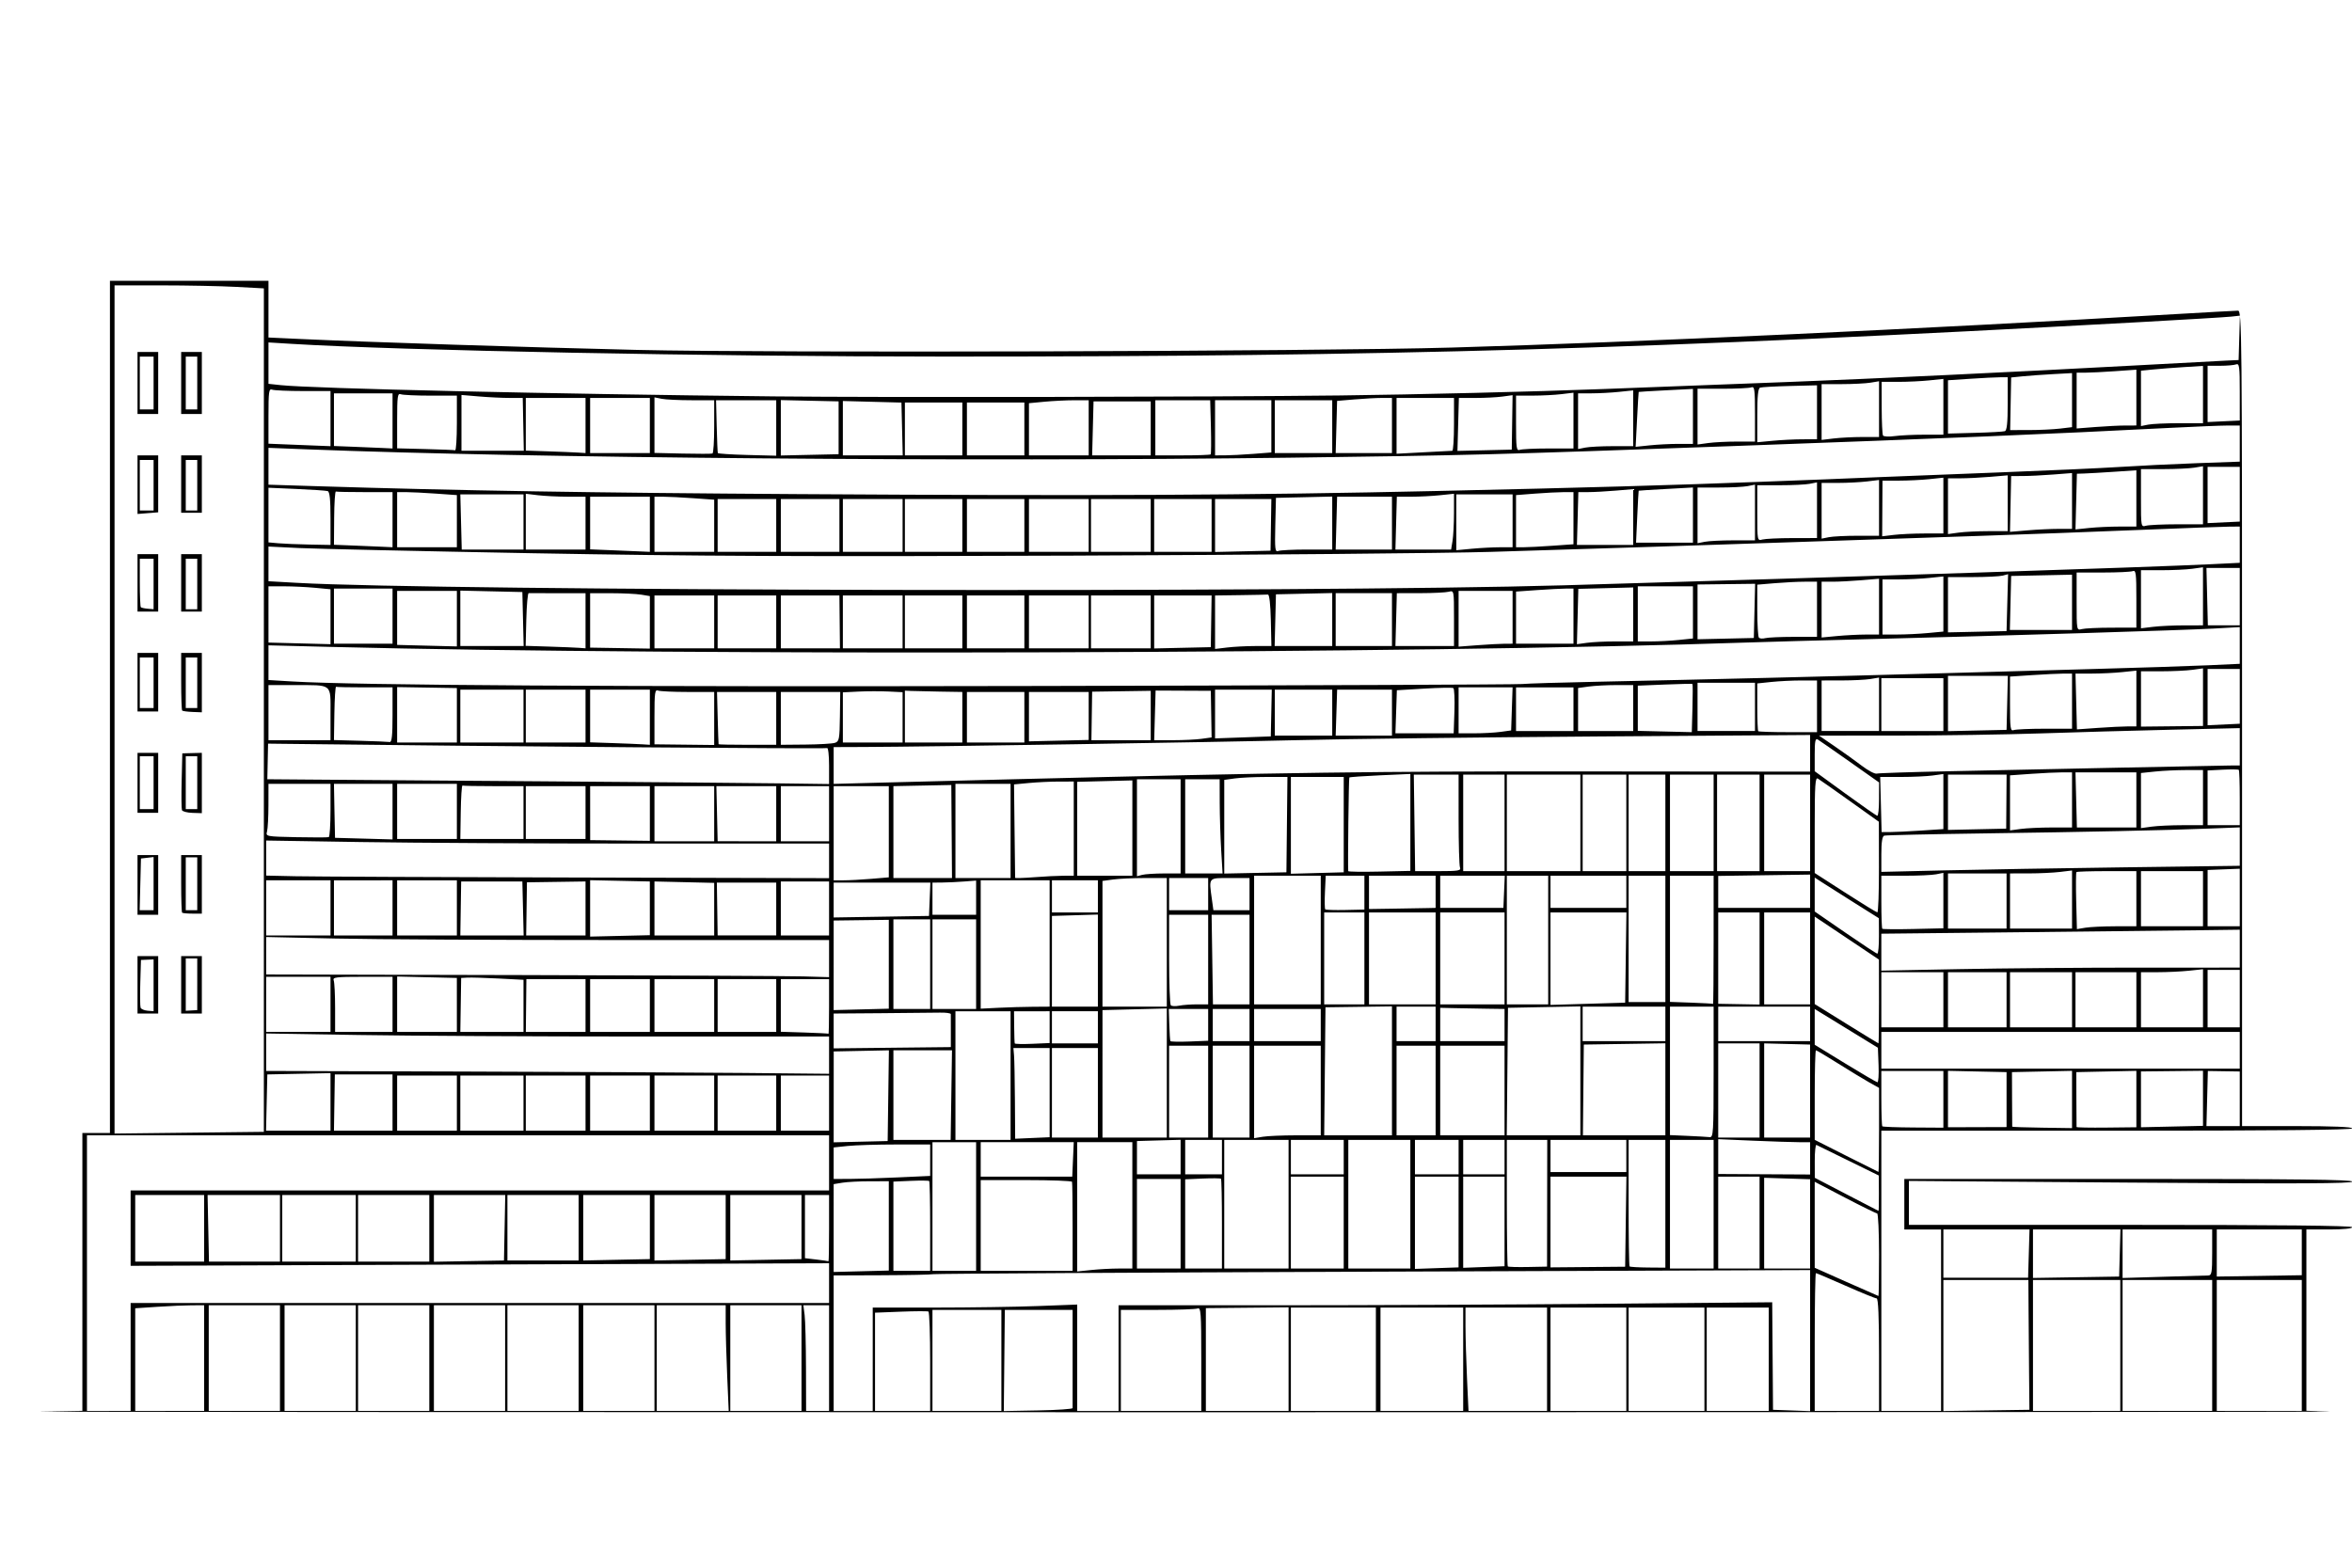 <?xml version="1.0" encoding="UTF-8" standalone="no"?>
<!-- Created with Inkscape (http://www.inkscape.org/) -->

<svg
   width="1500mm"
   height="1000mm"
   viewBox="0 0 1500 1000"
   version="1.1"
   id="svg1"
   xml:space="preserve"
   xmlns="http://www.w3.org/2000/svg"
   xmlns:svg="http://www.w3.org/2000/svg"><defs
     id="defs1" /><g
     id="layer1"><path
       style="fill:#000000"
       d="m 25.794,900.385 26.741,-0.435 V 811.335 722.72 h 8.792 8.792 V 450.914 179.108 h 50.552 50.552 v 18.094 18.094 l 20.88,0.965 c 44.563,2.06 144.304,5.291 214.488,6.948 84.148,1.987 433.959,0.972 519.242,-1.505 117.436,-3.412 297.671,-11.745 462.29,-21.372 20.147,-1.178 37.785,-2.149 39.196,-2.158 2.433,-0.015 2.564,13.34 2.564,260.068 v 260.084 h 35.166 c 22.467,0 35.166,0.529 35.166,1.465 0,0.967 -51.04,1.465 -150.189,1.465 h -150.189 v 89.381 89.381 h 19.048 19.048 V 842.139 784.261 h -11.722 -11.722 v -16.118 -16.118 h 142.863 c 107.124,0 142.863,0.424 142.863,1.694 0,1.277 -34.773,1.434 -141.398,0.636 l -141.398,-1.058 v 14.016 14.016 h 141.398 c 93.288,0 141.398,0.499 141.398,1.465 0,0.879 -5.861,1.465 -14.653,1.465 h -14.653 v 57.827 57.827 l 15.019,0.475 c 8.26,0.261 -322.907,0.465 -735.928,0.453 -413.021,-0.012 -738.914,-0.218 -724.206,-0.457 z M 83.306,865.583 V 831.149 H 306.025 528.745 v -12.682 -12.682 l -222.72,0.827 -222.72,0.827 V 783.395 759.351 H 306.025 528.745 V 741.768 724.185 H 292.105 55.466 v 87.916 87.916 h 13.92 13.92 z m 46.888,0.733 v -33.701 l -7.693,0.008 c -4.231,0.004 -14.121,0.433 -21.979,0.954 l -14.286,0.946 v 32.747 32.747 h 21.979 21.979 z m 48.354,0 v -33.701 h -22.712 -22.712 v 33.701 33.701 h 22.712 22.712 z m 48.354,0 v -33.701 h -22.712 -22.712 v 33.701 33.701 h 22.712 22.712 z m 46.888,0 v -33.701 h -22.712 -22.712 v 33.701 33.701 h 22.712 22.712 z m 48.354,0 V 832.615 H 299.432 276.72 v 33.701 33.701 h 22.712 22.712 z m 46.888,0 V 832.615 H 346.32 323.609 v 33.701 33.701 h 22.712 22.712 z m 48.354,0 v -33.701 h -22.712 -22.712 v 33.701 33.701 h 22.712 22.712 z m 46.385,11.489 c -0.529,-12.217 -0.961,-27.382 -0.961,-33.701 v -11.489 h -21.979 -21.979 v 33.701 33.701 h 22.94 22.94 z m 47.392,-11.489 v -33.701 h -22.712 -22.712 v 33.701 33.701 h 22.712 22.712 z m 17.583,0 v -33.701 h -8.196 -8.196 l 0.795,6.227 c 0.437,3.425 0.828,18.591 0.869,33.701 l 0.074,27.474 h 7.326 7.326 z m 27.84,0.733 v -32.968 l 39.928,-0.004 c 21.961,-0.002 51.303,-0.436 65.204,-0.963 l 25.276,-0.959 v 33.932 33.932 h 13.187 13.187 v -33.701 -33.701 l 101.469,-0.004 c 55.808,-0.002 149.603,-0.435 208.434,-0.962 l 106.964,-0.959 0.258,34.297 0.258,34.297 11.831,0.426 11.831,0.426 v -44.992 -44.992 l -278.034,1.02 c -152.918,0.561 -279.352,1.279 -280.964,1.596 -1.612,0.317 -16.612,0.626 -33.335,0.688 l -30.404,0.112 v 43.225 43.225 h 12.455 12.455 z M 593.217,868.6 c 0,-17.279 -0.495,-31.673 -1.099,-31.985 -0.604,-0.313 -8.517,-0.279 -17.583,0.076 l -16.484,0.644 v 31.341 31.341 h 17.583 17.583 z m 45.423,-0.819 v -32.236 h -21.979 -21.979 v 32.236 32.236 h 21.979 21.979 z m 45.427,30.404 c -0.002,-0.604 -0.004,-14.946 -0.004,-31.869 v -30.771 l -21.613,0.003 -21.613,0.003 -0.326,32.271 -0.326,32.271 21.942,-0.404 c 12.068,-0.222 21.941,-0.899 21.939,-1.503 z m 82.051,-31.294 c 0,-29.604 -0.246,-33.031 -2.318,-32.236 -1.275,0.489 -12.814,0.889 -25.642,0.889 H 714.834 v 32.236 32.236 h 25.642 25.642 z m 55.68,0.08 v -33.046 l -26.375,0.255 -26.375,0.255 v 32.79 32.79 h 26.375 26.375 z m 55.68,0.077 v -32.968 h -27.107 -27.107 v 32.968 32.968 h 27.107 27.107 z m 55.68,0 v -32.968 h -26.375 -26.375 v 32.968 32.968 h 26.375 26.375 z m 53.482,0.004 v -32.967 l -26.008,-0.003 -26.008,-0.003 0.005,12.088 c 0.003,6.649 0.435,21.484 0.961,32.968 l 0.955,20.88 25.048,9.7e-4 25.048,9.7e-4 z m 50.552,-0.004 v -32.968 h -24.177 -24.177 v 32.968 32.968 h 24.177 24.177 z m 49.819,0 v -32.968 h -24.177 -24.177 v 32.968 32.968 h 24.177 24.177 z m 41.027,0 v -32.968 h -19.781 -19.781 v 32.968 32.968 h 19.781 19.781 z m 70.333,-2.931 c 0,-24.26 -0.502,-35.899 -1.55,-35.899 -0.852,0 -9.745,-3.627 -19.761,-8.059 -10.016,-4.432 -18.55,-8.059 -18.964,-8.059 -0.414,0 -0.752,19.781 -0.752,43.958 v 43.958 h 20.514 20.514 z m 95.684,11.722 c -0.121,-12.894 -0.269,-31.521 -0.33,-41.394 l -0.111,-17.949 h -27.107 -27.107 v 41.792 41.792 l 27.438,-0.399 27.438,-0.399 z m 58.169,-17.583 v -41.76 h -27.84 -27.84 v 41.76 41.76 h 27.84 27.84 z m 58.611,0 v -41.76 h -28.573 -28.573 v 41.76 41.76 h 28.573 28.573 z m 57.145,0 v -41.76 h -27.107 -27.107 v 41.76 41.76 h 27.107 27.107 z m -269.608,-57.878 c 0,-14.506 -0.552,-26.375 -1.227,-26.375 -0.675,0 -9.906,-4.535 -20.514,-10.078 l -19.286,-10.078 v 27.421 27.421 l 20.147,8.974 c 11.081,4.936 20.312,9 20.514,9.032 0.202,0.032 0.366,-11.811 0.366,-26.317 z m 95.514,-0.736 0.461,-15.388 -27.474,0.003 -27.474,0.003 v 15.385 15.385 h 27.013 27.013 z m 58.023,-0.363 0.418,-15.019 h -27.891 -27.891 v 15.462 15.462 l 27.474,-0.443 27.474,-0.443 z m 56.361,14.333 c 2.268,-0.041 2.564,-1.739 2.564,-14.699 v -14.653 h -28.573 -28.573 v 15.473 15.473 l 26.008,-0.774 c 14.305,-0.425 27.162,-0.794 28.573,-0.82 z m 59.709,-14.762 v -14.59 h -27.107 -27.107 v 15.019 15.019 l 27.109,-0.429 27.109,-0.429 z M 566.842,781.977 v -28.486 l -12.088,0.016 c -6.649,0.009 -14.561,0.425 -17.583,0.924 l -5.495,0.908 -0.003,28.015 -0.003,28.015 17.586,-0.452 17.586,-0.452 z m 26.375,0.33 c 0,-15.581 -0.272,-28.603 -0.604,-28.939 -0.332,-0.336 -5.607,-0.394 -11.722,-0.128 l -11.118,0.482 v 28.457 28.457 h 11.722 11.722 z m 29.305,-12.699 v -41.027 h -13.92 -13.92 v 41.027 41.027 h 13.92 13.92 z m 61.541,13.187 c 0,-15.312 -0.165,-28.335 -0.366,-28.939 -0.201,-0.604 -13.388,-1.099 -29.304,-1.099 h -28.938 l -8e-4,28.939 -8.1e-4,28.939 h 29.305 29.305 z m 29.52,26.375 h 8.577 v -40.295 -40.295 h -17.583 -17.583 v 41.236 41.236 l 9.007,-0.941 c 4.954,-0.518 12.866,-0.941 17.583,-0.941 z m 39.347,-28.573 v -28.573 h -13.92 -13.92 v 28.573 28.573 h 13.92 13.92 z m 26.375,0.244 c 0,-15.581 -0.272,-28.603 -0.604,-28.939 -0.332,-0.336 -5.607,-0.394 -11.722,-0.128 l -11.118,0.482 v 28.457 28.457 h 11.722 11.722 z m 42.493,-12.699 v -41.027 h -20.514 -20.514 v 41.027 41.027 h 20.514 20.514 z m 35.166,11.722 v -29.305 h -16.851 -16.851 v 29.305 29.305 h 16.851 16.851 z m 42.493,-11.722 v -41.027 h -19.781 -19.781 v 41.027 41.027 h 19.781 19.781 z m 30.762,11.356 0.009,-28.939 h -13.92 -13.92 v 29.421 29.421 l 13.911,-0.482 13.911,-0.482 z m 24.552,28.387 4.762,-0.181 v -28.573 -28.573 h -13.187 -13.187 v 29.074 29.074 l 8.425,-0.32 c 4.634,-0.176 10.568,-0.402 13.187,-0.501 z m 31.937,-40.35 0.068,-40.421 H 973.887 960.998 v 40.051 c 0,22.028 0.274,40.325 0.609,40.661 0.335,0.336 6.105,0.503 12.821,0.371 l 12.212,-0.24 z m 50.148,11.754 0.397,-28.731 h -24.208 -24.208 l -4.5e-4,28.939 -4.5e-4,28.939 23.811,-0.208 23.811,-0.208 z m 25.245,-11.423 v -40.751 h -11.722 -11.722 v 40.051 c 0,22.028 0.278,40.325 0.619,40.661 0.34,0.336 5.615,0.651 11.722,0.701 l 11.104,0.09 z m 30.77,0.276 v -41.027 h -13.92 -13.92 v 41.027 41.027 h 13.92 13.92 z m 29.305,11.722 v -29.305 h -13.187 -13.187 v 29.305 29.305 h 13.187 13.187 z m 32.236,0.83 v -28.475 l -14.656,-0.464 -14.656,-0.464 v 28.939 28.939 h 14.653 14.653 z M 130.194,783.528 V 762.282 H 108.215 86.236 v 21.246 21.246 h 21.979 21.979 z m 48.354,0 v -21.246 l -23.078,-0.002 -23.078,-0.002 0.442,21.249 0.442,21.249 h 22.636 22.636 z m 48.354,0 v -21.246 h -23.444 -23.444 v 21.246 21.246 h 23.444 23.444 z m 46.888,0 v -21.246 h -22.712 -22.712 v 21.246 21.246 h 22.712 22.712 z m 48.028,-0.366 0.407,-20.88 H 299.472 276.72 v 21.284 21.284 l 22.345,-0.404 22.345,-0.404 z m 47.213,0 10e-4,-20.88 H 346.32 323.609 l -9.1e-4,20.88 -9.2e-4,20.88 h 22.711 22.711 z m 45.424,-0.442 v -20.438 h -21.246 -21.246 l -0.002,20.88 -0.002,20.88 21.249,-0.442 21.249,-0.442 z m 48.354,0.004 v -20.442 h -22.712 -22.712 l -0.002,20.88 -0.002,20.88 22.714,-0.438 22.714,-0.438 z m 48.354,0 v -20.442 h -22.712 -22.712 l -0.002,20.88 -0.002,20.88 22.714,-0.438 22.714,-0.438 z m 17.583,0.804 v -21.246 l -7.693,-0.001 -7.693,-10e-4 v 20.149 20.149 l 7.326,0.86 c 4.029,0.473 7.491,0.968 7.693,1.099 0.201,0.131 0.366,-9.322 0.366,-21.007 z m 669.537,-22.345 -0.088,-11.356 -19.327,-9.481 c -10.63,-5.215 -19.821,-9.72 -20.426,-10.013 -0.604,-0.292 -1.087,4.304 -1.073,10.214 l 0.026,10.745 20.122,10.482 c 11.067,5.765 20.287,10.545 20.488,10.623 0.202,0.078 0.327,-4.969 0.279,-11.214 z m -625.946,-10.124 20.88,-0.955 V 740.076 730.047 h -21.764 c -11.97,0 -25.817,0.424 -30.771,0.941 l -9.007,0.941 v 10.048 10.048 l 9.891,-0.005 c 5.44,-0.003 19.287,-0.435 30.771,-0.961 z m 111.977,-11.492 0.482,-10.993 -29.672,0.003 -29.672,0.003 v 10.989 10.989 h 29.189 29.189 z m 68.617,-1.49 v -11.017 l -13.913,0.394 -13.913,0.394 -0.007,10.623 -0.007,10.623 h 13.92 13.92 z m 26.375,0.028 v -10.989 h -11.722 -11.722 v 10.989 10.989 h 11.722 11.722 z m 77.659,0 v -10.989 h -16.851 -16.851 v 10.989 10.989 h 16.851 16.851 z m 73.263,0 v -10.989 h -13.92 -13.92 v 10.989 10.989 h 13.92 13.92 z m 29.305,0 v -10.989 h -13.187 -13.187 v 10.989 10.989 h 13.187 13.187 z m 194.88,0.783 V 728.581 h -7.093 c -3.901,0 -17.089,-0.433 -29.305,-0.961 l -22.212,-0.961 v 11.107 11.107 l 29.305,0.162 29.305,0.162 z m -117.221,-1.516 v -10.257 h -24.177 -24.177 v 10.257 10.257 h 24.177 24.177 z m 161.179,-16.581 v -26.838 l -6.227,-3.49 c -3.425,-1.919 -12.308,-7.316 -19.739,-11.992 -7.431,-4.676 -13.86,-8.502 -14.286,-8.502 -0.426,0 -0.774,12.853 -0.774,28.562 v 28.562 l 20.147,10.19 c 11.081,5.605 20.312,10.225 20.514,10.267 0.202,0.042 0.366,-12 0.366,-26.761 z m -631.863,-21.876 0.397,-28.932 -17.599,0.36 -17.599,0.36 -0.015,28.985 -0.015,28.985 17.217,-0.413 17.217,-0.413 z m 40.204,-0.375 0.426,-28.574 -18.682,0.002 -18.682,0.002 v 28.573 28.573 h 18.256 18.256 z M 644.501,686.088 V 645.061 H 626.918 609.335 v 41.027 41.027 h 17.583 17.583 z m 24.909,10.874 v -28.457 h -11.551 -11.551 l 0.401,4.762 c 0.22,2.619 0.471,15.642 0.558,28.939 l 0.157,24.177 10.993,-0.482 10.993,-0.482 z m 30.771,0.116 v -28.573 h -14.653 -14.653 v 28.573 28.573 h 14.653 14.653 z m 43.958,-12.609 v -41.181 l -20.509,0.52 -20.509,0.52 -0.004,40.661 -0.004,40.661 h 20.514 20.514 z m 26.375,11.876 v -29.305 h -12.455 -12.455 v 29.305 29.305 h 12.455 12.455 z m 26.375,0 v -29.305 h -11.722 -11.722 v 29.305 29.305 h 11.722 11.722 z m 29.672,27.856 15.752,-0.016 v -28.573 -28.573 h -21.246 -21.246 v 29.497 29.497 l 5.495,-0.908 c 3.022,-0.5 12.583,-0.915 21.246,-0.924 z m 266.311,-40.311 v -41.76 h -13.92 -13.92 v 40.966 40.966 l 11.356,0.499 c 6.246,0.275 12.51,0.632 13.92,0.794 2.389,0.275 2.564,-2.558 2.564,-41.465 z m 29.305,11.722 v -30.038 h -13.187 -13.187 v 30.038 30.038 h 13.187 13.187 z m 32.221,0.366 -0.015,-29.672 -14.637,-0.376 -14.637,-0.376 v 30.048 30.048 h 14.653 14.653 z m -266.663,-12.907 v -41.114 l -21.202,0.293 -21.202,0.293 -0.41,40.821 -0.41,40.821 21.613,-9.2e-4 21.613,-9.1e-4 z m 27.84,12.541 V 667.04 H 903.12 890.665 v 28.573 28.573 h 12.455 12.455 z m 43.958,0 v -28.573 h -20.514 -20.514 v 28.573 28.573 h 20.514 20.514 z m 48.354,-12.54 v -41.112 l -23.078,0.451 -23.078,0.451 -0.39,40.661 -0.389,40.661 h 23.467 23.467 z m 54.215,11.773 v -29.339 l -26.008,0.4 -26.008,0.4 -0.285,28.939 -0.285,28.939 h 26.294 26.293 z m -893.818,-241.876 0.008,-269.017 -17.813,-0.958 c -9.797,-0.527 -31.227,-0.958 -47.621,-0.958 H 73.049 v 270.514 270.514 l 47.613,-0.539 47.613,-0.539 z M 87.701,628.21 v -18.316 h 6.594 6.594 v 18.316 18.316 h -6.594 -6.594 z m 10.257,0.302 v -16.516 l -4.029,0.173 -4.029,0.173 -0.423,14.423 c -0.232,7.933 -0.146,15.144 0.192,16.025 0.338,0.881 2.341,1.745 4.452,1.919 l 3.837,0.318 z m 17.583,-0.302 v -18.316 h 6.594 6.594 v 18.316 18.316 h -6.594 -6.594 z m 10.256,-0.366 0.001,-16.484 h -3.663 -3.663 v 16.696 16.696 l 3.662,-0.211 3.662,-0.211 z M 87.701,564.472 v -19.048 h 6.594 6.594 v 19.048 19.048 h -6.594 -6.594 z m 10.257,-0.83 v -16.948 l -4.029,0.464 -4.029,0.464 -0.414,16.484 -0.414,16.484 h 4.444 4.444 z m 18.194,18.535 c -0.336,-0.336 -0.611,-8.743 -0.611,-18.682 v -18.072 h 6.594 6.594 v 18.682 18.682 h -5.983 c -3.291,0 -6.258,-0.275 -6.594,-0.611 z m 9.646,-18.438 V 546.888 h -3.663 -3.663 v 16.851 16.851 h 3.663 3.663 z M 87.701,499.359 v -19.14 h 6.594 6.594 v 19.14 19.14 h -6.594 -6.594 z m 10.257,-0.092 v -16.851 h -4.396 -4.396 v 16.851 16.851 h 4.396 4.396 z m 18.081,17.498 c -0.328,-0.853 -0.409,-9.35 -0.181,-18.883 l 0.415,-17.333 6.228,-0.165 6.228,-0.165 -0.001,19.242 -10e-4,19.242 -6.046,-0.193 c -3.326,-0.106 -6.315,-0.891 -6.643,-1.744 z m 9.759,-17.498 v -16.851 h -3.663 -3.663 v 16.851 16.851 h 3.663 3.663 z M 87.701,435.162 v -18.682 h 6.594 6.594 v 18.682 18.682 h -6.594 -6.594 z m 10.257,0.366 v -16.118 h -4.396 -4.396 v 16.118 16.118 h 4.396 4.396 z m 18.224,17.736 c -0.353,-0.353 -0.641,-8.773 -0.641,-18.713 v -18.072 h 6.594 6.594 v 18.948 18.948 l -5.953,-0.235 c -3.274,-0.129 -6.241,-0.524 -6.594,-0.876 z m 9.616,-17.736 v -16.118 h -3.663 -3.663 v 16.118 16.118 h 3.663 3.663 z M 87.701,371.79 v -18.316 h 6.594 6.594 v 18.316 18.316 h -6.594 -6.594 z m 10.257,0.716 v -16.101 h -4.396 -4.396 v 15.141 c 0,8.328 0.293,15.434 0.65,15.791 0.358,0.358 2.336,0.79 4.396,0.96 l 3.745,0.31 z m 17.583,-0.716 v -18.316 h 6.594 6.594 v 18.316 18.316 h -6.594 -6.594 z m 10.257,0.733 v -16.118 h -3.663 -3.663 v 16.118 16.118 h 3.663 3.663 z M 87.701,309.16 v -18.693 h 6.594 6.594 v 18.168 18.168 l -6.594,0.524 -6.594,0.524 z m 10.257,0.356 v -16.118 h -4.396 -4.396 v 16.118 16.118 h 4.396 4.396 z m 17.583,-0.733 v -18.316 h 6.594 6.594 v 18.316 18.316 h -6.594 -6.594 z m 10.257,0.733 v -16.118 h -3.663 -3.663 v 16.118 16.118 h 3.663 3.663 z M 87.701,244.312 v -19.781 h 6.594 6.594 v 19.781 19.781 h -6.594 -6.594 z m 10.257,0 v -16.851 h -4.396 -4.396 v 16.851 16.851 h 4.396 4.396 z m 17.583,0 v -19.781 h 6.594 6.594 v 19.781 19.781 h -6.594 -6.594 z m 10.257,0 v -16.851 h -3.663 -3.663 v 16.851 16.851 h 3.663 3.663 z m 84.985,458.586 v -18.357 l -20.147,0.408 -20.147,0.408 -0.411,17.949 -0.411,17.949 h 20.559 20.559 z m 39.555,0.408 -0.007,-17.949 h -18.392 -18.392 l -0.283,17.95 -0.283,17.95 18.682,-2.6e-4 18.682,-2.6e-4 z m 41.034,0.366 V 686.088 H 272.324 253.276 v 17.583 17.583 h 19.048 19.048 z m 42.493,0 v -17.583 l -20.147,0.002 -20.147,0.002 v 17.582 17.582 l 20.147,-0.001 20.147,-10e-4 z m 39.562,0 V 686.088 H 354.379 335.331 v 17.583 17.583 h 19.048 19.048 z m 41.027,0 v -17.583 h -19.048 -19.048 v 17.583 17.583 h 19.048 19.048 z m 41.027,0 v -17.583 h -19.048 -19.048 v 17.583 17.583 h 19.048 19.048 z m 39.562,0 v -17.583 h -18.682 -18.682 v 17.583 17.583 h 18.682 18.682 z m 33.701,0 V 686.088 H 513.36 497.975 v 17.583 17.583 h 15.385 15.385 z m 710.652,-2.426 v -18.088 h -19.781 -19.781 v 17.339 c 0,9.536 0.282,17.621 0.626,17.965 0.344,0.344 9.246,0.681 19.781,0.749 l 19.155,0.123 z m 40.295,0.168 v -17.524 l -18.682,-0.41 -18.682,-0.41 10e-5,17.993 1e-4,17.993 18.682,-0.059 18.682,-0.059 z m 41.76,-0.078 v -18.264 l -19.155,0.409 -19.155,0.409 0.054,17.217 c 0.03,9.469 0.078,17.382 0.108,17.583 0.029,0.201 8.625,0.488 19.101,0.638 l 19.047,0.272 z m 41.027,-0.271 v -17.992 l -19.155,0.409 -19.155,0.409 0.054,17.217 c 0.03,9.469 0.078,17.477 0.107,17.794 0.029,0.318 8.624,0.482 19.101,0.366 l 19.048,-0.211 z m 42.493,-0.466 v -17.567 l -19.781,0.212 -19.781,0.212 v 17.801 17.801 l 19.784,-0.446 19.784,-0.446 z m 23.444,0.303 v -17.422 l -10.171,-0.155 -10.171,-0.155 -0.452,17.58 -0.452,17.58 10.623,-0.003 10.623,-0.003 z m -230.351,-21.491 -0.428,-11.073 -20.147,-12.357 -20.147,-12.357 v 11.408 11.408 l 19.415,11.896 c 10.678,6.543 19.937,11.953 20.575,12.022 0.638,0.069 0.968,-4.857 0.733,-10.947 z M 528.745,673.067 v -11.888 l -120.518,-0.008 c -66.285,-0.005 -147.057,-0.44 -179.495,-0.967 l -58.977,-0.958 v 11.948 11.948 l 124.914,0.375 c 68.703,0.206 149.475,0.614 179.495,0.907 l 54.581,0.532 z m 899.671,-3.096 v -11.722 h -114.29 -114.29 v 11.722 11.722 h 114.29 114.29 z M 606.404,657.962 c 0,-5.484 -0.006,-10.465 -0.013,-11.069 -0.007,-0.604 -3.139,-1.034 -6.96,-0.956 -3.821,0.079 -20.628,0.244 -37.351,0.366 l -30.404,0.223 v 11.107 11.107 l 37.364,-0.405 37.364,-0.405 z m 63.006,-2.76 v -10.141 l -11.356,0.008 -11.356,0.008 0.093,9.883 c 0.051,5.436 0.214,10.212 0.363,10.615 0.149,0.403 5.217,0.516 11.263,0.251 l 10.993,-0.482 z m 30.771,0.116 v -10.257 h -14.653 -14.653 v 10.257 10.257 h 14.653 14.653 z m 70.333,-1.577 v -10.145 h -12.556 -12.556 l 0.309,9.891 c 0.17,5.44 0.48,10.22 0.689,10.623 0.209,0.403 5.72,0.518 12.247,0.255 l 11.867,-0.478 z m 427.821,-14.907 -0.036,-26.741 -16.419,-10.989 c -9.031,-6.044 -18.246,-12.208 -20.478,-13.698 l -4.059,-2.708 v 27.893 27.893 l 20.147,12.513 c 11.081,6.882 20.312,12.527 20.514,12.545 0.202,0.018 0.35,-12.001 0.331,-26.708 z m -401.446,15.019 v -10.257 h -11.722 -11.722 v 10.257 10.257 h 11.722 11.722 z m 45.423,0 v -10.257 h -21.246 -21.246 v 10.257 10.257 h 21.246 21.246 z m 73.263,-0.733 V 642.13 H 903.12 890.665 v 10.989 10.989 h 12.455 12.455 z m 43.958,0.733 v -10.257 l -11.356,-0.157 c -6.246,-0.086 -15.477,-0.251 -20.514,-0.366 l -9.158,-0.209 -9e-5,10.623 -8e-5,10.623 h 20.514 20.514 z m 102.568,-0.733 v -10.989 h -26.375 -26.375 v 10.989 10.989 h 26.375 26.375 z m 92.312,0 v -10.989 h -29.305 -29.305 v 10.989 10.989 h 29.305 29.305 z M 528.745,642.13 V 624.547 H 513.36 497.975 v 16.799 16.799 l 15.019,0.475 c 8.26,0.261 15.184,0.614 15.385,0.784 0.201,0.17 0.366,-7.603 0.366,-17.274 z M 210.783,640.665 v -17.583 h -20.514 -20.514 v 17.583 17.583 h 20.514 20.514 z m 39.562,0 V 623.082 H 231.14 c -16.911,0 -19.099,0.277 -18.316,2.318 0.489,1.275 0.889,9.187 0.889,17.583 v 15.265 h 18.316 18.316 z m 41.02,0.366 -0.007,-17.217 -19.041,-0.454 -19.041,-0.454 v 17.671 17.671 h 19.048 19.048 z m 42.5,0.587 V 624.988 l -15.752,-0.808 c -8.663,-0.444 -17.609,-0.708 -19.88,-0.587 l -4.129,0.221 -0.267,17.217 -0.267,17.217 20.147,-2.8e-4 20.147,-2.9e-4 z m 39.562,-0.22 v -16.851 h -18.859 -18.859 l -0.177,16.851 -0.177,16.851 h 19.037 19.037 z m 41.027,0 v -16.851 h -19.048 -19.048 v 16.851 16.851 h 19.048 19.048 z m 41.027,0 v -16.851 h -19.048 -19.048 v 16.851 16.851 h 19.048 19.048 z m 39.562,0 v -16.851 l -18.682,0.002 -18.682,0.002 v 16.85 16.85 l 18.682,-0.001 18.682,-10e-4 z m 744.353,-3.663 v -17.583 h -19.781 -19.781 v 17.583 17.583 h 19.781 19.781 z m 40.295,-10e-4 v -17.583 l -18.682,4e-4 -18.682,4.1e-4 v 17.583 17.583 l 18.682,-7.6e-4 18.682,-7.5e-4 z m 41.76,10e-4 v -17.583 h -19.781 -19.781 v 17.583 17.583 h 19.781 19.781 z m 41.027,0 v -17.583 h -19.415 -19.415 v 17.583 17.583 h 19.415 19.415 z m 42.493,-0.941 v -18.525 l -9.007,0.941 c -4.954,0.518 -13.855,0.941 -19.781,0.941 h -10.774 v 17.583 17.583 h 19.781 19.781 z m 23.444,0.209 v -18.316 h -10.257 -10.257 v 18.316 18.316 h 10.257 10.257 z M 566.842,615.081 v -28.342 l -17.58,0.222 -17.58,0.222 -0.006,28.573 -0.006,28.573 17.586,-0.452 17.586,-0.452 z m 26.375,-0.058 v -28.573 h -11.722 -11.722 v 28.573 28.573 h 11.722 11.722 z m 29.305,0 v -28.573 h -13.92 -13.92 v 28.573 28.573 h 13.92 13.92 z m 36.265,27.183 10.623,-0.076 v -40.295 -40.295 h -21.979 -21.979 v 40.937 40.937 l 11.356,-0.566 c 6.246,-0.312 16.136,-0.601 21.979,-0.642 z m 41.394,-29.452 v -29.377 l -14.648,0.438 -14.648,0.438 -0.005,28.939 -0.005,28.939 h 14.653 14.653 z m 43.958,-11.651 v -41.027 h -13.715 c -7.544,0 -16.775,0.419 -20.514,0.932 l -6.798,0.932 v 40.096 40.096 h 20.514 20.514 z m 19.232,39.562 h 7.143 V 612.093 583.52 h -12.455 -12.455 v 28.328 c 0,15.581 0.49,28.818 1.089,29.417 0.599,0.599 2.989,0.709 5.312,0.244 2.323,-0.465 7.437,-0.845 11.366,-0.845 z M 796.888,612.093 v -28.573 l -12.088,-0.002 -12.088,-0.002 0.426,28.574 0.426,28.574 h 11.662 11.662 z m 45.423,-12.455 V 558.611 h -21.246 -21.246 v 41.027 41.027 h 21.246 21.246 z m 27.84,11.722 V 582.055 h -12.821 -12.821 v 29.305 29.305 h 12.821 12.821 z m 45.423,0 V 582.055 h -21.246 -21.246 v 29.305 29.305 h 21.246 21.246 z m 43.958,0 V 582.055 h -20.514 -20.514 v 29.305 29.305 h 20.514 20.514 z m 27.84,-11.722 V 558.611 H 974.185 960.998 v 41.027 41.027 h 13.187 13.187 z m 49.484,11.18 0.397,-28.763 h -24.208 -24.208 v 29.477 29.477 l 23.811,-0.714 23.811,-0.714 z m 56.015,-11.18 V 558.611 h -13.92 -13.92 v 40.24 40.24 l 13.554,0.484 c 7.455,0.266 13.719,0.62 13.92,0.788 0.202,0.167 0.366,-18.158 0.366,-40.723 z m 29.305,11.781 V 582.055 h -13.187 -13.187 v 29.124 29.124 l 13.187,0.24 13.187,0.24 z m 32.236,-0.059 V 582.055 h -14.653 -14.653 v 29.305 29.305 h 14.653 14.653 z m -92.312,-12.455 V 558.611 h -11.722 -11.722 v 40.295 40.295 h 11.722 11.722 z M 528.745,611.476 v -11.838 h -135.298 c -74.414,0 -155.187,-0.436 -179.495,-0.969 l -44.197,-0.969 v 11.952 11.952 l 163.01,0.373 c 89.656,0.205 170.428,0.59 179.495,0.855 l 16.484,0.482 z m 834.833,5.747 64.838,-0.002 v -12.088 -12.088 l -25.277,0.331 c -13.902,0.182 -65.334,0.756 -114.292,1.275 l -89.015,0.944 v 11.784 11.784 l 49.453,-0.967 c 27.199,-0.532 78.63,-0.968 114.29,-0.97 z m -165.264,-20.15 -0.056,-11.356 -15.695,-9.868 c -8.633,-5.428 -17.838,-11.262 -20.457,-12.965 l -4.762,-3.097 v 10.824 10.824 l 19.415,13.39 c 10.678,7.365 19.909,13.438 20.514,13.497 0.604,0.059 1.074,-5.004 1.043,-11.249 z m -783.868,-17.665 -0.009,-17.135 -19.039,-0.407 -19.039,-0.407 -0.003,17.991 -0.003,17.991 19.051,-0.448 19.051,-0.448 z m -203.662,-0.285 v -17.583 h -20.514 -20.514 v 17.583 17.583 h 20.514 20.514 z m 39.562,0 v -17.583 l -18.682,0.002 -18.682,0.002 v 17.582 17.582 l 18.682,-10e-4 18.682,-0.001 z m 41.027,0 V 561.541 H 272.324 253.276 v 17.583 17.583 h 19.048 19.048 z m 42.173,0.366 -0.413,-17.217 h -19.514 -19.514 l -0.267,17.217 -0.267,17.217 20.194,-2.8e-4 20.194,-2.8e-4 z m 39.882,0 2.3e-4,-17.217 -18.682,0.275 -18.682,0.275 -0.243,16.941 -0.243,16.941 h 18.925 18.925 z m 82.054,0.448 V 563.169 l -19.051,-0.448 -19.051,-0.448 0.003,17.217 0.003,17.217 h 19.048 19.048 z m 39.562,-0.082 v -16.851 h -18.935 -18.935 l 0.253,16.842 0.253,16.842 18.682,0.008 18.682,0.008 z m 33.701,-0.366 V 562.274 H 513.36 497.975 v 17.217 17.217 h 15.385 15.385 z m 710.652,-5.027 v -17.685 l -4.579,0.916 c -2.518,0.504 -11.42,0.916 -19.781,0.916 h -15.202 v 16.606 c 0,9.133 0.272,16.881 0.605,17.217 0.333,0.336 9.235,0.409 19.781,0.163 l 19.176,-0.448 z m 40.295,0.265 v -17.583 h -18.682 -18.682 v 17.583 17.583 h 18.682 18.682 z m 41.76,-0.937 v -18.52 l -7.693,0.924 c -4.231,0.508 -13.133,0.93 -19.781,0.937 l -12.088,0.013 v 17.583 17.583 h 19.781 19.781 z m 27.474,17.071 13.554,-0.016 V 573.263 555.68 h -18.804 c -10.342,0 -19.079,0.272 -19.415,0.605 -0.336,0.333 -0.406,8.655 -0.155,18.493 l 0.455,17.888 5.406,-0.894 c 2.973,-0.492 11.505,-0.901 18.959,-0.91 z m 56.046,-17.599 v -17.583 h -19.781 -19.781 v 17.583 17.583 h 19.781 19.781 z m 23.444,-0.772 V 554.136 l -10.247,0.405 -10.247,0.405 -0.01,17.949 -0.01,17.949 h 10.257 10.257 z m -835.502,1.138 0.43,-10.623 h -30.835 -30.835 v 11.116 11.116 l 30.404,-0.493 30.404,-0.493 z m 29.607,-1.015 v -10.905 l -7.693,0.59 c -4.231,0.325 -10.495,0.617 -13.92,0.649 l -6.227,0.058 v 10.257 10.257 h 13.92 13.92 z m 77.659,-0.817 v -10.257 h -14.653 -14.653 v 10.257 10.257 h 14.653 14.653 z m 498.131,-18.682 -0.058,-28.939 -18.477,-13.187 c -10.162,-7.253 -19.367,-13.715 -20.455,-14.359 -1.636,-0.969 -1.979,4.152 -1.979,29.542 v 30.714 l 19.415,12.508 c 10.678,6.879 19.909,12.542 20.514,12.584 0.604,0.042 1.073,-12.947 1.041,-28.863 z M 770.514,570.333 v -10.257 h -12.455 -12.455 v 10.257 10.257 h 12.455 12.455 z m 26.375,0 v -10.257 h -12.455 c -14.077,0 -13.497,-0.69 -11.523,13.715 l 0.932,6.798 h 11.523 11.523 z m 73.263,-0.932 V 558.611 h -12.335 -12.334 l -0.487,10.385 c -0.268,5.712 -0.181,10.688 0.192,11.058 0.373,0.37 6.143,0.552 12.821,0.405 l 12.142,-0.268 z m 40.661,9.836 4.762,-0.113 V 568.867 558.611 h -21.246 -21.246 l -2.3e-4,10.623 -2.3e-4,10.623 16.484,-0.254 c 9.066,-0.139 18.627,-0.304 21.247,-0.366 z m 48.424,-10.376 0.436,-10.251 h -20.584 -20.584 v 10.257 10.257 l 20.147,-0.006 20.147,-0.006 z m 77.955,0.006 V 558.611 h -24.177 -24.177 v 10.257 10.257 h 24.177 24.177 z m 117.222,-0.366 v -10.623 l -29.307,0.425 -29.307,0.425 v 10.198 10.198 h 29.305 29.305 z m -598.782,-7.908 11.211,-0.948 v -29.09 -29.09 h -17.583 -17.583 v 30.038 30.038 h 6.373 c 3.505,0 11.417,-0.426 17.583,-0.948 z m -26.886,-11.466 v -11.031 l -119.053,-0.002 c -65.479,-10e-4 -146.252,-0.438 -179.495,-0.971 l -60.442,-0.969 v 11.184 11.184 l 18.682,0.415 c 10.275,0.228 91.048,0.596 179.495,0.818 l 160.813,0.403 z m 78.174,-18.725 -0.218,-29.67 -4.545,0.081 c -2.499,0.045 -10.809,0.21 -18.465,0.366 l -13.92,0.285 v 29.305 29.305 l 18.682,-10e-4 18.682,-10e-4 z m 37.582,-0.365 V 500 H 626.918 609.335 v 30.038 30.038 h 17.583 17.583 z m 33.701,28.581 6.594,-0.009 v -30.038 -30.038 l -9.524,0.01 c -5.238,0.006 -13.81,0.415 -19.048,0.91 l -9.524,0.9 0.335,29.494 c 0.184,16.222 0.349,29.757 0.366,30.077 0.017,0.321 5.471,0.16 12.12,-0.358 6.649,-0.518 15.056,-0.945 18.682,-0.95 z m 43.961,-30.413 0.003,-30.404 -17.586,0.452 -17.586,0.452 v 29.952 29.952 h 17.583 17.583 z m 20.145,28.959 10.623,-0.02 v -30.038 -30.038 h -13.92 -13.92 v 30.941 30.941 l 3.297,-0.884 c 1.813,-0.486 8.077,-0.893 13.92,-0.904 z m 36.5,-15.039 c -0.492,-8.26 -0.911,-21.777 -0.931,-30.038 l -0.037,-15.019 h -10.989 -10.989 v 30.038 30.038 h 11.92 11.921 z m 41.931,-16.119 0.326,-30.405 -13.349,6.9e-4 c -7.342,3.8e-4 -16.408,0.42 -20.147,0.932 l -6.798,0.932 v 29.88 29.88 l 19.821,-0.408 19.821,-0.408 z m 36.225,0.006 v -30.41 h -16.851 -16.851 v 30.873 30.873 l 16.851,-0.463 16.851,-0.463 z m 42.493,-1.405 v -30.912 l -19.192,0.854 c -10.556,0.469 -19.432,1.093 -19.725,1.387 -0.395,0.395 -1.039,55.163 -0.703,59.743 0.03,0.403 8.956,0.532 19.837,0.287 l 19.784,-0.446 z m 31.66,28.753 c -0.489,-1.275 -0.889,-15.121 -0.889,-30.771 V 494.139 l -14.286,-10e-4 -14.286,-10e-4 0.423,30.772 0.423,30.772 h 14.753 c 12.851,0 14.638,-0.299 13.863,-2.318 z m 28.416,-28.453 V 494.139 h -13.187 -13.187 v 30.771 30.771 h 13.187 13.187 z m 48.354,0 V 494.139 H 984.442 960.998 v 30.771 30.771 h 23.444 23.444 z m 29.305,0 V 494.139 h -13.92 -13.92 v 30.771 30.771 h 13.92 13.92 z m 24.909,0 V 494.139 h -11.722 -11.722 v 30.771 30.771 h 11.722 11.722 z m 30.77,0 V 494.139 h -13.92 -13.92 v 30.771 30.771 h 13.92 13.92 z m 29.305,0 V 494.139 l -13.554,-4.3e-4 -13.554,-4.3e-4 v 30.766 30.766 l 13.554,0.005 13.554,0.005 z m 32.236,0 V 494.139 h -14.653 -14.653 v 30.771 30.771 h 14.653 14.653 z m 200.375,28.338 73.629,-0.975 v -12.253 -12.253 l -19.415,0.751 c -29.526,1.143 -75.994,2.142 -143.962,3.095 -33.848,0.475 -62.365,1.118 -63.373,1.43 -1.257,0.389 -1.832,4.1 -1.832,11.837 v 11.27 l 40.661,-0.963 c 22.364,-0.53 73.794,-1.402 114.29,-1.938 z M 414.455,518.91 v -17.444 h -19.048 -19.048 l 0.013,17.217 0.013,17.217 19.036,0.228 19.036,0.228 z m 41.027,0.139 v -17.583 h -19.048 -19.048 v 17.583 17.583 h 19.048 19.048 z m 39.562,0 v -17.583 h -19.082 -19.082 l 0.399,17.574 0.399,17.574 18.682,0.009 18.682,0.009 z m 33.701,0 V 501.465 H 513.36 497.975 v 17.583 17.583 h 15.385 15.385 z M 210.783,516.764 V 500 H 191.002 171.221 l -0.02,13.554 c -0.011,7.455 -0.412,15.018 -0.892,16.807 -0.865,3.228 -0.719,3.256 18.702,3.663 10.766,0.225 20.069,0.206 20.673,-0.043 0.604,-0.249 1.099,-7.997 1.099,-17.217 z m 39.562,0.96 V 500 l -18.682,-2.8e-4 -18.682,-2.9e-4 0.317,17.217 c 0.174,9.469 0.34,17.217 0.368,17.217 0.028,0 8.293,0.228 18.365,0.507 l 18.314,0.507 z m 41.027,-0.141 V 500 H 272.324 253.276 v 17.583 17.583 h 19.048 19.048 z m 42.493,0.733 v -16.851 h -19.048 c -10.477,0 -19.423,-0.165 -19.88,-0.366 -0.457,-0.201 -0.952,7.381 -1.099,16.851 l -0.267,17.217 20.147,-2.9e-4 20.147,-2.8e-4 z m 39.562,0 V 501.465 H 354.379 335.331 v 16.851 16.851 h 19.048 19.048 z m 851.684,11.494 14.286,-0.946 v -17.561 -17.561 l -6.798,0.932 c -3.739,0.512 -12.805,0.931 -20.147,0.929 l -13.349,-0.003 0.452,17.586 0.453,17.586 5.409,-0.008 c 2.975,-0.004 11.837,-0.433 19.695,-0.954 z m 54.48,-18.454 0.128,-17.217 h -18.696 -18.696 v 17.627 17.627 l 18.568,-0.41 18.567,-0.41 z m 28.878,16.484 h 12.983 v -17.583 -17.583 h -6.369 c -3.503,0 -12.404,0.428 -19.781,0.952 l -13.412,0.952 v 17.563 17.563 l 6.798,-0.932 c 3.739,-0.512 12.64,-0.932 19.781,-0.932 z m 54.01,-17.583 v -17.583 l -19.415,-0.003 -19.415,-0.003 0.453,17.586 0.452,17.586 h 18.962 18.962 z m 29.51,16.118 h 12.983 v -17.583 -17.583 h -10.775 c -5.926,0 -14.827,0.424 -19.781,0.941 l -9.007,0.941 v 17.574 17.574 l 6.798,-0.932 c 3.739,-0.512 12.64,-0.932 19.781,-0.932 z m 36.427,-17.339 c 0,-9.536 -0.272,-17.614 -0.605,-17.949 -0.333,-0.336 -4.948,-0.389 -10.257,-0.119 l -9.652,0.491 v 17.458 17.458 h 10.257 10.257 z m -230.046,0.761 v -10.717 l -18.557,-13.093 c -10.207,-7.201 -19.438,-13.62 -20.514,-14.265 -1.56,-0.934 -1.956,0.996 -1.956,9.531 v 10.702 l 19.415,14.136 c 10.678,7.775 19.909,14.201 20.514,14.28 0.604,0.079 1.099,-4.679 1.099,-10.573 z M 528.745,488.253 c 0,-6.529 -0.582,-11.51 -1.294,-11.071 -0.964,0.596 -209.489,-1.036 -348.665,-2.729 l -7.82,-0.095 -0.239,11.356 -0.239,11.356 26.375,0.211 c 14.506,0.116 80.773,0.611 147.259,1.098 66.486,0.488 135.225,1.079 152.754,1.315 l 31.869,0.428 z m 118.686,8.788 c 173.022,-4.301 230.41,-5.088 362.286,-4.965 l 144.695,0.134 v -11.685 -11.685 l -135.171,0.937 c -74.344,0.515 -160.556,1.571 -191.583,2.345 -53.759,1.342 -235.452,4.207 -276.568,4.361 l -19.415,0.072 v 11.737 11.737 l 28.939,-0.775 c 15.916,-0.426 54.984,-1.423 86.817,-2.214 z m 594.897,-5.062 c 23.774,-0.499 72.567,-1.525 108.429,-2.281 35.862,-0.756 68.007,-1.384 71.432,-1.397 l 6.227,-0.023 V 476.365 464.451 l -43.592,1.015 c -23.975,0.558 -61.724,1.623 -83.886,2.366 -22.162,0.743 -62.92,1.361 -90.573,1.374 l -50.278,0.023 9.983,6.821 c 5.491,3.752 13.28,9.34 17.309,12.419 4.029,3.079 8.315,5.332 9.524,5.007 1.209,-0.325 21.649,-0.999 45.423,-1.498 z M 414.455,457.507 v -17.583 h -19.048 -19.048 v 16.797 16.797 l 14.286,0.479 c 7.857,0.263 16.429,0.617 19.048,0.786 l 4.762,0.307 z m 41.027,0.797 v -16.915 h -16.731 c -9.202,0 -17.774,-0.4 -19.048,-0.889 -2.034,-0.781 -2.318,1.263 -2.318,16.698 v 17.588 l 19.048,0.217 19.048,0.217 z m 39.562,-0.064 v -16.851 h -18.883 -18.883 l 0.432,16.484 c 0.238,9.066 0.493,16.649 0.567,16.851 0.074,0.201 8.377,0.366 18.45,0.366 h 18.316 z m 37.415,15.606 c 2.735,-0.874 2.999,-2.253 3.2,-16.704 l 0.218,-15.752 h -18.951 -18.951 V 458.24 475.091 l 15.752,-0.146 c 8.663,-0.08 17.093,-0.575 18.733,-1.099 z M 250.345,456.042 v -17.583 h -17.583 c -9.671,0 -17.957,-0.165 -18.415,-0.366 -0.457,-0.201 -0.952,7.362 -1.099,16.807 l -0.267,17.174 16.851,0.461 c 9.268,0.253 17.675,0.602 18.682,0.776 1.381,0.238 1.832,-4.01 1.832,-17.268 z m 41.027,0.224 V 438.906 L 272.324,438.592 253.276,438.278 v 17.674 17.674 h 19.048 19.048 z m 42.493,0.509 v -16.851 l -20.147,0.007 -20.147,0.007 -0.002,16.844 -0.002,16.844 h 20.149 20.149 z m 39.562,0 V 439.924 H 354.379 335.331 v 16.851 16.851 h 19.048 19.048 z m 202.206,0.803 v -16.048 l -9.158,-0.436 c -5.037,-0.24 -13.609,-0.217 -19.048,0.05 l -9.891,0.487 v 15.998 15.998 h 19.048 19.048 z m 38.097,-0.07 V 441.389 l -14.286,-0.229 c -7.857,-0.126 -16.1,-0.313 -18.316,-0.416 l -4.029,-0.187 v 16.534 16.534 h 18.316 18.316 z m 39.562,0 V 441.389 h -18.316 -18.316 v 16.118 16.118 h 18.316 18.316 z m 41.027,-0.814 V 441.389 H 675.272 656.223 l -0.003,15.752 -0.003,15.752 19.051,-0.448 19.051,-0.448 z m -483.537,-1.213 c 0,-19.785 1.685,-18.437 -23.078,-18.467 l -16.484,-0.02 v 17.583 17.583 h 19.781 19.781 z m 523.099,0.928 2.3e-4,-15.752 -18.682,0.276 -18.682,0.276 -0.236,15.476 -0.236,15.476 h 18.918 18.918 z m 32.397,14.87 6.432,-0.881 -0.258,-14.87 -0.258,-14.87 -17.605,-0.082 -17.605,-0.082 -0.453,15.837 -0.453,15.837 11.884,-0.003 c 6.536,-0.002 14.778,-0.4 18.316,-0.884 z m 44.49,-16.445 0.318,-14.91 h -18.089 -18.089 v 15.542 15.542 l 17.771,-0.632 17.771,-0.632 z m 38.868,-0.257 v -14.653 h -18.316 -18.316 v 14.653 14.653 h 18.316 18.316 z m 38.097,0 V 439.924 H 870.249 852.763 l -0.464,14.656 -0.464,14.656 17.949,-0.003 17.949,-0.003 z m 39.828,-0.877 c 0.257,-7.735 -0.056,-14.385 -0.694,-14.777 -0.639,-0.392 -9.002,-0.245 -18.586,0.327 l -17.425,1.04 -0.463,13.741 -0.463,13.741 18.582,-0.003 18.582,-0.003 z m 29.471,13.146 6.702,-0.919 0.462,-13.737 0.463,-13.737 -17.217,0.003 -17.217,0.003 v 14.653 14.653 h 10.052 c 5.529,0 13.068,-0.413 16.754,-0.919 z m 122.335,-30.565 c -0.23,-0.18 -8.165,-0.01 -17.635,0.377 l -17.217,0.704 v 14.422 14.422 l 17.217,0.413 17.217,0.413 0.418,-15.212 c 0.23,-8.366 0.23,-15.359 0,-15.539 z m 79.439,14.266 v -16.484 h -10.042 c -5.523,0 -14.095,0.424 -19.048,0.941 l -9.007,0.941 v 14.932 c 0,8.213 0.275,15.207 0.611,15.543 0.336,0.336 8.908,0.611 19.049,0.611 h 18.438 z m -155.318,1.832 v -13.92 h -18.316 -18.316 v 13.92 13.92 h 18.316 18.316 z m 38.097,-0.733 v -14.653 h -10.785 c -5.932,0 -13.844,0.419 -17.583,0.932 l -6.798,0.932 v 13.721 13.721 h 17.583 17.583 z m 77.659,-0.733 v -15.385 h -18.316 -18.316 v 15.385 15.385 h 18.316 18.316 z m 79.124,-1.657 v -17.042 l -5.495,0.908 c -3.022,0.5 -11.264,0.915 -18.316,0.924 l -12.821,0.016 v 16.118 16.118 h 18.316 18.316 z m 41.027,0.192 v -16.851 h -19.781 -19.781 v 16.851 16.851 h 19.781 19.781 z m 40.708,-1.099 0.413,-17.217 h -19.095 -19.095 v 17.627 17.627 l 18.682,-0.41 18.682,-0.41 z m 23.884,16.484 h 17.463 V 447.251 429.667 l -5.495,0.008 c -3.022,0.004 -11.924,0.433 -19.781,0.954 l -14.286,0.946 v 17.519 c 0,15.373 0.284,17.41 2.318,16.63 1.275,-0.489 10.176,-0.889 19.781,-0.889 z m 52.855,-1.465 h 5.636 v -17.792 -17.792 l -9.007,0.941 c -4.954,0.518 -13.69,0.94 -19.415,0.939 l -10.408,-0.003 0.456,17.799 0.456,17.799 13.323,-0.946 c 7.328,-0.52 15.859,-0.946 18.959,-0.946 z m 48.129,-18.663 v -18.367 l -6.798,0.932 c -3.739,0.512 -12.64,0.932 -19.781,0.932 h -12.983 v 17.646 17.646 l 19.781,-0.212 19.781,-0.212 z m 23.444,-0.505 v -17.463 h -10.257 -10.257 v 17.949 17.949 l 10.26,-0.487 10.26,-0.487 z m -457.895,-7.864 c 3.224,-0.33 24.983,-0.993 48.354,-1.473 62.523,-1.283 152.655,-3.492 210.998,-5.169 28.206,-0.811 75.351,-2.134 104.766,-2.94 29.415,-0.806 62.548,-1.883 73.629,-2.394 l 20.147,-0.928 V 411.721 400.011 l -16.484,0.925 c -18.499,1.038 -129.896,4.461 -218.69,6.72 -32.236,0.82 -68.171,1.821 -79.857,2.223 -205.964,7.096 -674.31,8.538 -902.235,2.777 l -39.928,-1.009 v 11.067 11.067 l 15.019,0.905 c 40.916,2.466 206.112,3.464 478.042,2.887 165.208,-0.35 303.016,-0.907 306.24,-1.238 z M 373.428,395.966 v -17.583 h -17.583 c -9.671,0 -18.078,-0.002 -18.682,-0.005 -0.604,-0.003 -1.285,7.556 -1.511,16.799 l -0.412,16.804 15.065,0.475 c 8.286,0.261 16.878,0.614 19.094,0.784 l 4.029,0.309 z m 41.027,1.015 v -16.749 l -5.495,-0.908 c -3.022,-0.5 -11.594,-0.915 -19.048,-0.924 l -13.554,-0.016 v 17.359 17.359 l 19.048,0.314 19.048,0.314 z m 41.027,-0.282 v -16.851 h -19.048 -19.048 v 16.851 16.851 h 19.048 19.048 z m 39.562,0 v -16.851 l -18.682,-0.001 -18.682,-10e-4 v 16.85 16.85 l 18.682,0.002 18.682,0.002 z m 40.467,0.001 -0.172,-16.849 -18.682,-10e-4 -18.682,-10e-4 v 16.851 16.851 h 18.854 18.854 z m 40.123,-0.001 v -16.851 h -19.048 -19.048 v 16.851 16.851 h 19.048 19.048 z m 38.097,0 V 379.848 H 595.415 577.099 v 16.851 16.851 h 18.316 18.316 z m 39.562,0 v -16.851 h -18.316 -18.316 v 16.851 16.851 h 18.316 18.316 z m 41.027,0 V 379.848 H 675.272 656.223 v 16.851 16.851 h 19.048 19.048 z m 39.562,0 V 379.848 H 714.834 695.785 v 16.851 16.851 h 19.048 19.048 z m 38.568,-0.367 0.262,-16.485 -18.316,0.002 -18.316,0.002 v 16.891 16.891 l 18.054,-0.409 18.054,-0.409 z m 28.118,15.765 10.273,-0.013 -0.36,-16.484 c -0.22,-10.058 -0.94,-16.427 -1.847,-16.338 -0.818,0.081 -8.74,0.245 -17.605,0.366 l -16.118,0.22 v 17.055 17.055 l 7.693,-0.924 c 4.231,-0.508 12.315,-0.93 17.965,-0.937 z M 291.373,394.63 V 376.918 H 272.324 253.276 v 17.227 17.227 l 19.048,0.485 19.048,0.485 z m 42.173,0.237 -0.413,-17.217 -19.781,-0.452 -19.781,-0.452 v 17.669 17.669 h 20.194 20.194 z m 516.092,0.321 v -16.896 l -17.949,0.411 -17.949,0.411 -0.414,16.484 -0.414,16.484 h 18.364 18.364 z m 38.097,0.045 v -16.851 h -17.949 -17.949 v 16.851 16.851 h 17.949 17.949 z m 39.562,-0.904 c 0,-17.697 -0.011,-17.751 -3.297,-16.871 -1.813,0.486 -10.015,0.893 -18.227,0.904 l -14.93,0.02 -0.455,16.853 -0.455,16.853 18.682,-0.003 18.682,-0.003 z m 32.236,16.309 5.128,-0.02 v -16.851 -16.851 h -17.217 -17.217 v 17.784 17.784 l 12.088,-0.914 c 6.649,-0.503 14.396,-0.923 17.217,-0.934 z M 210.783,393.397 v -17.52 l -9.891,-0.934 c -5.44,-0.514 -14.341,-0.939 -19.781,-0.945 l -9.891,-0.01 0.003,17.949 0.003,17.949 19.778,0.515 19.778,0.515 z m 39.562,-0.361 v -17.583 h -18.682 -18.682 v 17.583 17.583 h 18.682 18.682 z m 753.145,0 v -17.583 h -4.903 c -2.697,0 -10.939,0.428 -18.316,0.952 l -13.412,0.952 v 16.631 16.631 h 18.316 18.316 z m 26.579,16.118 h 11.518 v -17.217 -17.217 l -17.501,0.451 -17.501,0.451 -0.451,17.65 -0.451,17.65 6.432,-0.884 c 3.538,-0.486 11.615,-0.884 17.95,-0.884 z m 40.608,-0.941 9.007,-0.941 v -16.642 -16.642 h -17.583 -17.583 v 17.583 17.583 h 8.577 c 4.717,0 12.63,-0.424 17.583,-0.941 z m 48.249,-18.54 0.413,-17.283 -18.363,0.222 -18.363,0.222 v 17.472 17.472 l 17.95,-0.411 17.949,-0.411 z m 24.862,16.57 15.019,-0.02 V 388.64 371.057 h -7.838 c -4.311,0 -12.883,0.426 -19.048,0.948 l -11.211,0.948 v 16.391 c 0,9.015 0.478,16.869 1.062,17.453 0.584,0.584 2.397,0.703 4.029,0.264 1.632,-0.439 9.726,-0.806 17.987,-0.817 z m 46.156,-1.475 8.425,-0.01 v -17.798 -17.798 l -11.21,0.948 c -6.166,0.521 -14.408,0.948 -18.316,0.948 h -7.105 v 17.795 17.795 l 9.89,-0.934 c 5.44,-0.514 13.682,-0.939 18.316,-0.945 z m 39.562,-0.965 9.89,-0.934 v -17.58 -17.58 l -9.007,0.941 c -4.954,0.518 -13.69,0.941 -19.415,0.94 l -10.408,-0.001 v 17.582 17.582 l 9.524,-0.008 c 5.238,-0.005 13.975,-0.429 19.415,-0.943 z m 50.676,-19.396 0.491,-18.153 -3.422,0.916 c -1.882,0.504 -10.51,0.925 -19.173,0.936 l -15.752,0.02 v 17.627 17.627 l 18.682,-0.41 18.682,-0.41 z m 41.269,-0.205 v -17.626 l -19.415,0.409 -19.415,0.409 -0.413,17.217 -0.413,17.217 h 19.828 19.828 z m 25.276,16.18 15.752,-0.02 V 381.89 c 0,-16.243 -0.28,-18.365 -2.318,-17.583 -1.275,0.489 -9.847,0.889 -19.048,0.889 h -16.731 v 18.487 c 0,18.456 0.01,18.485 3.297,17.603 1.813,-0.486 10.385,-0.893 19.048,-0.904 z m 46.156,-1.473 12.088,-0.013 v -18.515 -18.515 l -6.798,0.932 c -3.739,0.512 -12.64,0.932 -19.781,0.932 h -12.983 v 18.52 18.52 l 7.693,-0.924 c 4.231,-0.508 13.132,-0.93 19.781,-0.937 z m 35.533,-18.329 v -18.316 l -10.623,-0.003 -10.623,-0.003 0.45,18.318 0.45,18.318 h 10.173 10.173 z m -431.52,-7.213 c 182.368,-5.301 373.025,-11.513 412.838,-13.451 l 18.682,-0.909 V 347.449 335.891 l -6.227,0.022 c -3.425,0.012 -29.965,0.991 -58.977,2.175 -29.012,1.184 -73.52,2.843 -98.905,3.686 -25.386,0.843 -74.179,2.487 -108.429,3.652 -71.863,2.446 -133.508,4.432 -205.137,6.608 -27.803,0.845 -147.479,1.92 -265.945,2.389 -169.938,0.673 -242.76,0.352 -345.069,-1.521 -71.322,-1.306 -138.412,-2.801 -149.09,-3.322 l -19.415,-0.948 v 11.065 11.065 l 17.949,1.012 c 92.531,5.216 645.59,6.307 807.726,1.594 z M 414.455,334.425 v -17.583 h -19.048 -19.048 v 16.791 16.791 l 12.088,0.494 c 6.649,0.272 15.22,0.628 19.048,0.792 l 6.96,0.298 z m 41.027,0.952 v -16.631 l -13.412,-0.952 c -7.377,-0.524 -15.949,-0.952 -19.048,-0.952 h -5.636 v 17.583 17.583 h 19.048 19.048 z m 39.562,-0.219 v -16.851 h -18.682 -18.682 v 16.851 16.851 h 18.682 18.682 z m 40.295,-1.3e-4 v -16.851 l -18.682,6e-5 -18.682,6e-5 v 16.851 16.851 l 18.682,-7e-5 18.682,-7e-5 z m 40.295,1.3e-4 v -16.851 h -19.048 -19.048 v 16.851 16.851 h 19.048 19.048 z m 38.097,0 V 318.307 H 595.415 577.099 v 16.851 16.851 h 18.316 18.316 z m 39.562,0 v -16.851 h -18.316 -18.316 v 16.851 16.851 h 18.316 18.316 z m 41.027,0 V 318.307 H 675.272 656.223 v 16.851 16.851 h 19.048 19.048 z m 39.562,0 V 318.307 H 714.834 695.785 v 16.851 16.851 h 19.048 19.048 z m 38.829,0.005 V 318.316 l -18.316,-0.004 -18.316,-0.004 v 16.851 16.851 l 18.316,10e-4 18.316,0.001 z m 37.835,-0.372 0.262,-16.485 -17.949,3.1e-4 -17.949,3.1e-4 v 16.896 16.896 l 17.688,-0.411 17.688,-0.411 z m 23.093,15.752 h 15.998 V 333.648 316.752 l -17.949,0.411 -17.949,0.411 -0.414,17.392 c -0.369,15.507 -0.158,17.294 1.951,16.484 1.301,-0.499 9.565,-0.908 18.364,-0.908 z M 333.865,332.96 v -17.583 l -20.147,-0.003 -20.147,-0.003 0.452,17.586 0.452,17.586 h 19.695 19.695 z m 39.562,0.733 v -16.851 l -11.356,-0.013 c -6.246,-0.007 -14.817,-0.429 -19.048,-0.937 l -7.693,-0.924 v 17.787 17.787 h 19.048 19.048 z m 514.307,0 v -16.851 h -17.494 -17.494 l -0.455,16.853 -0.455,16.853 17.949,-0.003 17.949,-0.003 z m 38.622,11.356 c 0.5,-3.022 0.915,-11.028 0.924,-17.792 l 0.016,-12.297 -9.007,0.941 c -4.954,0.518 -13.156,0.941 -18.227,0.941 h -9.221 l -0.455,16.853 -0.455,16.853 17.758,-0.003 17.758,-0.003 z m 30.246,4.04 8.059,-0.01 v -16.851 -16.851 h -17.949 -17.949 v 17.795 17.795 l 9.891,-0.934 c 5.44,-0.514 13.517,-0.939 17.949,-0.945 z M 250.345,331.495 v -17.583 h -17.583 c -9.671,0 -18.02,-0.165 -18.555,-0.366 -0.534,-0.201 -1.029,7.358 -1.099,16.798 l -0.127,17.164 12.455,0.484 c 6.85,0.266 15.257,0.62 18.682,0.785 l 6.227,0.301 z m 41.027,0.952 v -16.631 l -13.412,-0.952 c -7.377,-0.524 -15.949,-0.952 -19.048,-0.952 H 253.276 v 17.583 17.583 h 19.048 19.048 z m 698.705,15.679 13.412,-0.952 v -16.631 -16.631 l -6.227,0.009 c -3.425,0.005 -11.667,0.432 -18.316,0.95 l -12.088,0.941 v 16.633 16.633 h 4.903 c 2.697,0 10.939,-0.428 18.316,-0.952 z M 210.783,330.716 c 0,-12.239 -0.505,-17.052 -1.832,-17.462 -1.007,-0.311 -9.909,-0.917 -19.781,-1.347 l -17.949,-0.782 v 17.427 17.427 l 6.227,0.561 c 3.425,0.308 12.327,0.676 19.781,0.817 l 13.554,0.256 z m 830.804,-0.902 v -17.798 l -11.21,0.948 c -6.166,0.521 -14.038,0.948 -17.494,0.948 h -6.284 l -0.455,16.853 -0.455,16.853 17.95,-0.003 17.949,-0.003 z m 38.097,-1.257 v -17.59 l -17.217,0.943 c -9.469,0.518 -17.296,1.016 -17.393,1.105 -0.097,0.09 -0.512,7.581 -0.923,16.647 l -0.747,16.484 h 18.14 18.14 z m 25.825,16.124 h 13.737 v -17.766 -17.766 l -4.579,0.916 c -2.518,0.504 -10.761,0.916 -18.316,0.916 h -13.737 v 17.766 17.766 l 4.579,-0.916 c 2.518,-0.504 10.761,-0.916 18.316,-0.916 z m 37.547,-1.445 15.752,-0.02 V 325.451 307.684 l -4.579,0.916 c -2.518,0.504 -11.09,0.916 -19.048,0.916 h -14.47 v 17.754 c 0,17.697 0.011,17.751 3.297,16.871 1.813,-0.486 10.385,-0.893 19.048,-0.904 z m 41.577,-1.485 h 13.737 V 323.964 306.177 l -7.693,0.924 c -4.231,0.508 -12.473,0.93 -18.316,0.937 l -10.623,0.013 v 17.766 17.766 l 4.579,-0.916 c 2.518,-0.504 10.761,-0.916 18.316,-0.916 z m 42.676,-1.453 12.088,-0.013 V 322.495 304.703 l -9.007,0.941 c -4.954,0.518 -13.69,0.944 -19.415,0.948 l -10.408,0.006 -0.105,17.75 -0.105,17.75 7.431,-0.893 c 4.087,-0.491 12.871,-0.899 19.52,-0.906 z m 40.865,-1.478 h 12.25 v -17.798 -17.798 l -11.21,0.948 c -6.166,0.521 -14.738,0.948 -19.048,0.948 h -7.838 v 17.782 17.782 l 6.798,-0.932 c 3.739,-0.512 12.311,-0.932 19.048,-0.932 z m 44.707,-1.465 h 8.57 V 319.556 301.755 l -12.088,0.941 c -6.649,0.518 -15.385,0.949 -19.415,0.959 l -7.326,0.018 -0.373,17.789 -0.373,17.789 11.217,-0.948 c 6.169,-0.521 15.074,-0.948 19.788,-0.948 z m 38.823,-1.465 h 10.774 l 10e-4,-17.949 10e-4,-17.949 -14.287,0.952 c -7.858,0.524 -16.392,1.018 -18.963,1.099 l -4.676,0.147 -0.452,17.756 -0.453,17.756 8.64,-0.906 c 4.752,-0.498 13.489,-0.906 19.415,-0.906 z m 36.783,-1.445 16.484,-0.02 v -18.508 -18.508 l -5.495,0.908 c -3.022,0.5 -11.924,0.915 -19.781,0.924 l -14.286,0.016 v 18.487 c 0,18.456 0.01,18.485 3.297,17.603 1.813,-0.486 10.715,-0.893 19.781,-0.904 z m 39.928,-19.189 v -17.463 h -10.257 -10.257 v 17.949 17.949 l 10.26,-0.487 10.26,-0.487 z m -510.644,-2.089 c 92.754,-2.068 148.434,-3.648 204.404,-5.799 11.685,-0.449 30.148,-1.154 41.027,-1.566 10.88,-0.412 27.034,-1.073 35.899,-1.469 8.865,-0.396 42.163,-1.705 73.996,-2.909 31.833,-1.204 67.439,-2.816 79.124,-3.581 11.685,-0.765 33.609,-1.836 48.72,-2.38 l 27.474,-0.989 v -11.527 -11.527 l -7.693,0.014 c -4.231,0.008 -20.221,0.655 -35.533,1.439 -80.763,4.133 -140.408,6.617 -281.33,11.717 -149.899,5.425 -167.416,5.883 -281.33,7.362 -203.997,2.648 -483.814,0.271 -626.766,-5.325 l -24.543,-0.961 v 11.755 11.755 l 30.404,0.949 c 90.829,2.835 175.771,4.234 307.339,5.063 190.887,1.202 285.234,0.736 408.808,-2.019 z M 455.482,272.065 v -16.764 h -14.469 c -7.958,0 -16.53,-0.412 -19.048,-0.916 l -4.579,-0.916 v 17.721 17.721 l 17.949,0.411 c 9.872,0.226 18.444,0.208 19.048,-0.041 0.604,-0.249 1.099,-7.997 1.099,-17.217 z m 39.562,0.931 v -17.695 h -19.186 -19.186 l 0.4,16.484 c 0.22,9.066 0.55,16.814 0.733,17.217 0.183,0.403 8.637,0.948 18.786,1.211 l 18.453,0.478 z m 39.783,-0.112 v -16.851 l -18.426,-0.41 -18.426,-0.41 v 17.671 17.671 l 18.426,-0.41 18.426,-0.41 z m 40.486,0.748 -0.413,-16.835 -18.682,-0.501 -18.682,-0.501 v 17.337 17.337 h 19.095 19.095 z m 38.417,-0.015 v -16.851 H 595.415 577.099 v 16.851 16.851 h 18.316 18.316 z m 39.562,0 V 256.766 h -18.316 -18.316 v 16.851 16.851 h 18.316 18.316 z m 41.027,-0.733 v -17.583 l -9.158,0.01 c -5.037,0.006 -13.609,0.431 -19.048,0.945 l -9.891,0.934 v 16.639 16.639 h 19.048 19.048 z m 39.562,0.366 v -17.217 h -18.235 -18.235 l -0.447,17.22 -0.447,17.22 18.682,-0.003 18.682,-0.003 z m 38.219,16.612 c 0.336,-0.333 0.406,-8.245 0.156,-17.583 l -0.455,-16.978 h -17.494 -17.494 v 17.583 17.583 h 17.339 c 9.536,0 17.614,-0.272 17.949,-0.605 z m 26.985,-0.326 11.722,-0.913 v -16.662 -16.662 h -17.949 -17.949 v 17.583 17.583 l 6.227,-0.009 c 3.425,-0.005 11.502,-0.42 17.949,-0.922 z M 373.428,271.419 V 253.836 H 354.379 335.331 v 16.797 16.797 l 14.286,0.479 c 7.857,0.263 16.429,0.617 19.048,0.786 l 4.762,0.307 z m 41.027,0 v -17.583 h -19.048 -19.048 v 17.583 17.583 h 19.048 19.048 z m 435.183,0.733 v -16.851 h -18.316 -18.316 v 16.851 16.851 h 18.316 18.316 z m 38.097,-0.733 v -17.583 h -6.373 c -3.505,0 -11.379,0.423 -17.498,0.94 l -11.125,0.94 -0.452,16.646 -0.452,16.646 17.949,-0.003 17.949,-0.003 z m 38.463,16.142 c 0.604,-0.013 1.099,-7.606 1.099,-16.874 V 253.836 H 908.981 890.665 v 17.799 17.799 l 17.217,-0.925 c 9.469,-0.509 17.711,-0.936 18.316,-0.949 z M 291.373,269.954 v -17.583 h -16.731 c -9.202,0 -17.774,-0.4 -19.048,-0.889 -2.035,-0.781 -2.318,1.272 -2.318,16.805 v 17.695 l 17.949,0.461 c 9.872,0.254 18.444,0.603 19.048,0.778 0.604,0.174 1.099,-7.596 1.099,-17.266 z m 42.345,0.733 -0.337,-16.851 h -8.328 c -4.581,0 -13.373,-0.426 -19.539,-0.948 l -11.211,-0.948 v 17.798 17.798 h 19.876 19.876 z m 630.678,-1.248 0.265,-17.366 -6.432,0.882 c -3.538,0.485 -11.245,0.882 -17.128,0.882 h -10.696 l -0.455,16.896 -0.455,16.896 17.318,-0.411 17.318,-0.411 z m 23.097,16.633 h 15.998 v -17.787 -17.787 l -7.693,0.924 c -4.231,0.508 -12.473,0.93 -18.316,0.937 l -10.623,0.013 v 17.74 c 0,15.574 0.283,17.631 2.318,16.851 1.275,-0.489 9.517,-0.889 18.316,-0.889 z M 250.345,268.489 v -17.583 l -18.682,0.004 -18.682,0.004 v 16.795 16.795 l 12.455,0.482 c 6.85,0.265 15.257,0.618 18.682,0.783 l 6.227,0.301 z m 778.238,16.118 h 13.004 v -17.792 -17.792 l -9.007,0.941 c -4.954,0.518 -12.866,0.941 -17.583,0.941 h -8.577 v 17.766 17.766 l 4.579,-0.916 c 2.518,-0.504 10.431,-0.916 17.583,-0.916 z M 210.783,267.023 v -17.583 h -17.463 c -9.605,0 -18.506,-0.4 -19.781,-0.889 -2.035,-0.781 -2.318,1.271 -2.318,16.791 v 17.681 l 12.088,0.494 c 6.649,0.272 15.55,0.628 19.781,0.792 l 7.693,0.298 z m 859.591,16.118 h 9.309 v -17.529 -17.529 l -17.217,0.882 c -9.469,0.485 -17.29,0.955 -17.38,1.045 -0.09,0.09 -0.565,8.003 -1.056,17.584 l -0.893,17.421 8.964,-0.937 c 4.93,-0.515 13.153,-0.937 18.273,-0.937 z m 37.354,-1.465 h 11.518 v -17.74 c 0,-15.575 -0.283,-17.631 -2.318,-16.851 -1.275,0.489 -9.517,0.889 -18.316,0.889 h -15.998 v 17.782 17.782 l 6.798,-0.932 c 3.739,-0.512 11.981,-0.932 18.316,-0.932 z m 41.922,-1.455 9.158,-0.01 v -17.217 -17.217 l -17.219,0.431 c -9.47,0.237 -18.043,0.711 -19.05,1.053 -1.325,0.45 -1.832,5.352 -1.832,17.73 v 17.108 l 9.89,-0.934 c 5.44,-0.514 14.012,-0.939 19.049,-0.945 z m 38.097,-1.463 10.623,-0.013 v -17.775 -17.775 l -5.495,0.908 c -3.022,0.5 -11.264,0.915 -18.316,0.924 l -12.821,0.016 v 17.787 17.787 l 7.693,-0.924 c 4.231,-0.508 12.473,-0.93 18.316,-0.937 z m 39.4,-1.478 h 12.25 v -17.792 -17.792 l -9.007,0.941 c -4.954,0.518 -13.815,0.941 -19.693,0.941 h -10.686 l 0.041,16.467 c 0.022,9.057 0.399,17.047 0.838,17.756 0.438,0.709 3.769,0.882 7.402,0.384 3.633,-0.498 12.118,-0.905 18.855,-0.905 z m 51.446,-2.235 c 1.324,-0.436 1.831,-5.282 1.831,-17.5 v -16.897 l -4.762,0.008 c -2.619,0.004 -11.191,0.433 -19.048,0.954 l -14.286,0.946 v 17.006 17.006 l 17.217,-0.46 c 9.469,-0.253 18.041,-0.731 19.049,-1.063 z m 35.166,-1.645 7.693,-0.924 v -17.24 -17.241 l -12.088,0.651 c -6.649,0.358 -15.385,0.986 -19.415,1.395 l -7.326,0.744 -0.32,16.782 -0.321,16.782 12.043,-0.013 c 6.623,-0.007 15.504,-0.429 19.735,-0.937 z m 41.76,-1.972 6.96,-0.009 v -17.803 -17.803 l -13.412,0.952 c -7.377,0.524 -15.949,0.952 -19.048,0.952 h -5.636 v 17.8 17.8 l 12.088,-0.941 c 6.649,-0.518 15.22,-0.945 19.048,-0.95 z m 34.251,-1.474 h 15.202 v -18.27 -18.27 l -12.088,0.749 c -6.649,0.412 -15.55,1.098 -19.781,1.525 l -7.693,0.776 v 17.661 17.661 l 4.579,-0.916 c 2.518,-0.504 11.42,-0.916 19.781,-0.916 z m 38.646,-20.058 c 0,-16.133 -0.28,-18.245 -2.318,-17.463 -1.275,0.489 -5.89,0.889 -10.257,0.889 h -7.939 v 17.949 17.949 l 10.26,-0.487 10.26,-0.487 z m -573.65,2.36 c 48.354,-0.57 123.851,-2.413 167.773,-4.096 43.921,-1.683 97.99,-3.747 120.152,-4.587 49.205,-1.864 143.513,-6.357 215.394,-10.262 29.415,-1.598 57.109,-3.073 61.541,-3.279 l 8.059,-0.373 0.418,-14.154 0.418,-14.154 -5.546,0.615 c -3.05,0.338 -29.284,1.92 -58.296,3.514 -313.65,17.239 -478.117,21.98 -761.936,21.96 -150.209,-0.01 -347.546,-3.856 -417.234,-8.13 l -14.286,-0.876 v 13.199 13.199 l 7.693,0.832 c 20.226,2.187 173.101,5.679 314.665,7.188 68.422,0.729 277.983,0.383 361.187,-0.597 z"
       id="path1" /></g></svg>
